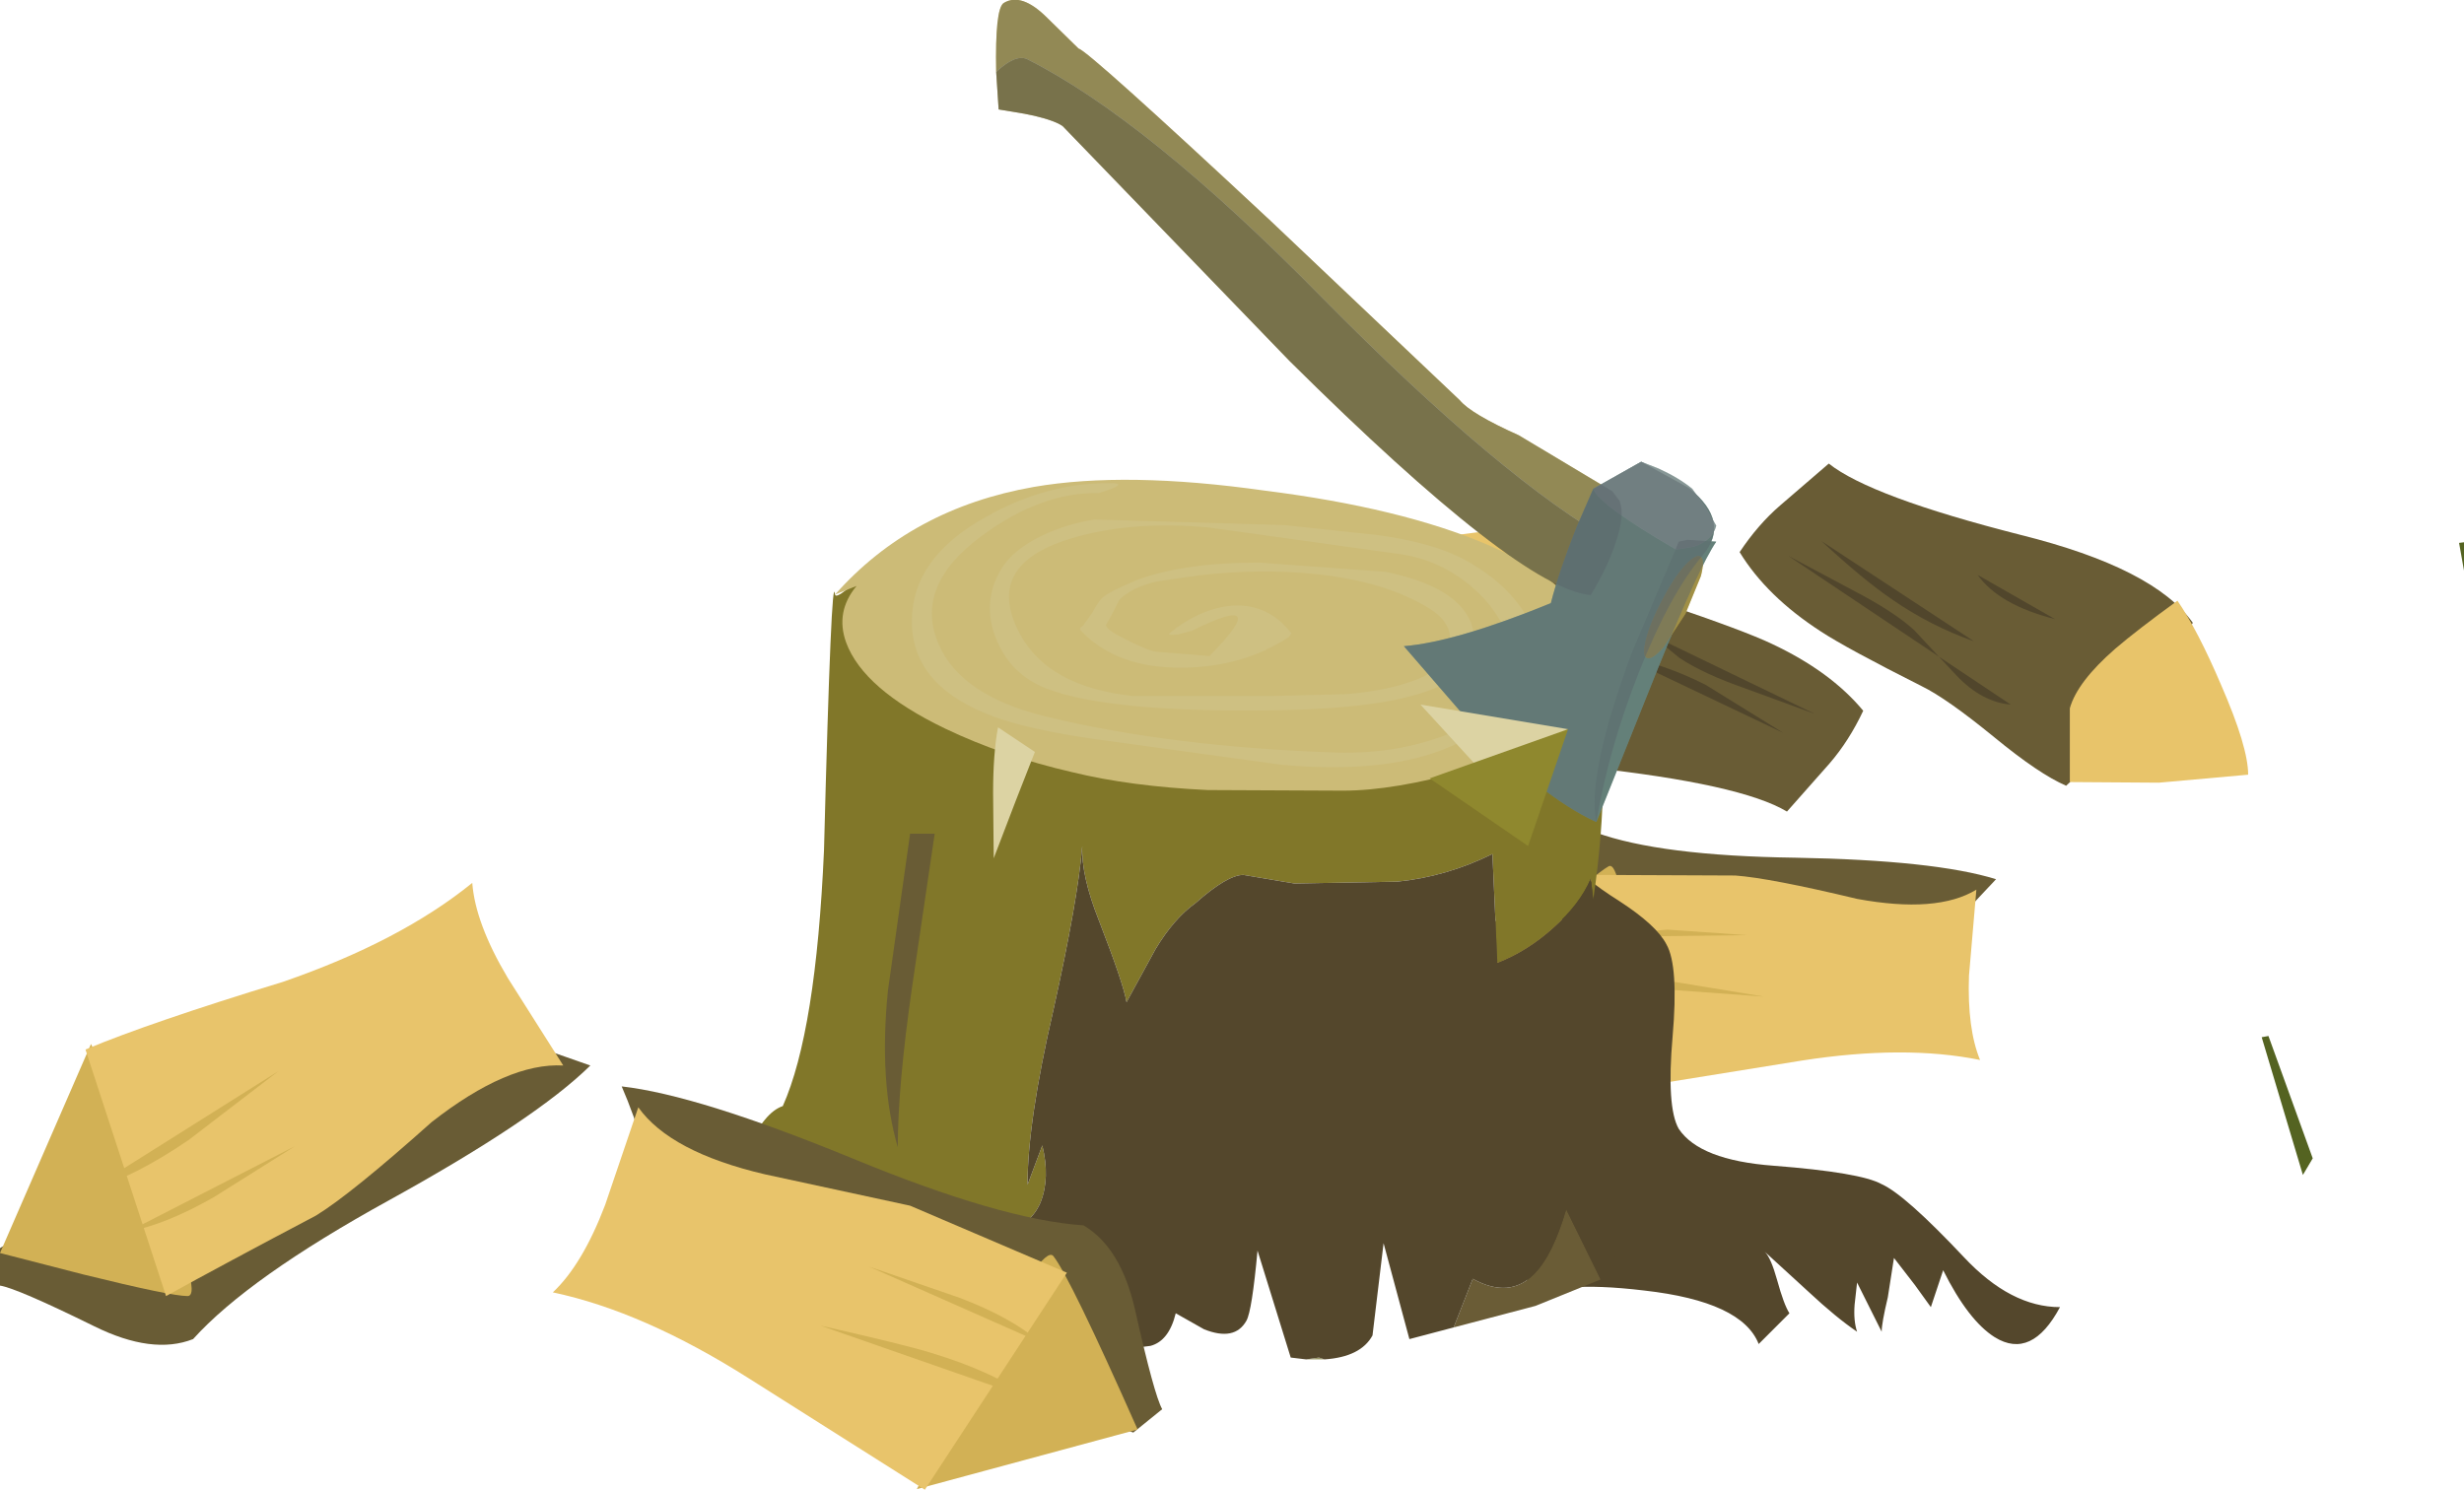 <?xml version="1.0" encoding="UTF-8" standalone="no"?>
<svg xmlns:xlink="http://www.w3.org/1999/xlink" height="121.15px" width="200.35px" xmlns="http://www.w3.org/2000/svg">
  <g transform="matrix(1.0, 0.0, 0.0, 1.0, -191.25, -121.4)">
    <path d="M391.6 167.8 L391.2 165.55 391.6 165.5 391.6 167.8 M375.7 205.65 L379.3 215.6 378.5 216.95 375.15 205.75 375.7 205.65" fill="#546321" fill-rule="evenodd" stroke="none"/>
    <path d="M355.55 164.9 Q366.4 167.6 369.55 172.05 366.8 176.45 364.85 179.05 362.15 182.65 359.25 185.3 357.05 184.35 353.4 181.35 349.55 178.2 347.5 177.2 341.35 174.1 339.3 172.75 334.9 169.9 332.7 166.3 334.2 164.05 336.0 162.5 L339.95 159.1 Q343.35 161.8 355.55 164.9" fill="#695c35" fill-rule="evenodd" stroke="none"/>
    <path d="M359.55 179.0 Q360.15 176.85 363.25 174.15 365.0 172.65 368.3 170.25 369.95 172.65 371.85 177.1 374.05 182.15 374.05 184.4 L366.8 185.05 359.55 185.0 359.55 179.0" fill="#e8c46a" fill-rule="evenodd" stroke="none"/>
    <path d="M348.9 174.8 L354.75 178.7 Q352.4 178.5 350.35 176.35 L348.9 174.8 336.65 166.6 341.9 169.4 Q345.2 171.1 346.9 172.65 L348.9 174.8" fill="#51462c" fill-rule="evenodd" stroke="none"/>
    <path d="M351.75 173.55 Q348.2 172.3 345.1 170.15 342.75 168.55 339.35 165.4 L351.75 173.55" fill="#51462c" fill-rule="evenodd" stroke="none"/>
    <path d="M352.05 168.15 L358.35 171.75 Q353.8 170.6 352.05 168.15" fill="#51462c" fill-rule="evenodd" stroke="none"/>
    <path d="M305.5 178.6 Q309.75 169.0 313.8 164.05 316.1 164.7 320.2 167.15 324.45 169.8 326.6 170.5 333.1 172.7 335.3 173.75 340.1 176.0 342.75 179.2 341.6 181.65 340.0 183.5 L336.55 187.4 Q332.8 185.15 320.35 183.8 309.2 182.55 305.5 178.6" fill="#695c35" fill-rule="evenodd" stroke="none"/>
    <path d="M313.55 164.4 L314.4 170.35 Q314.1 172.5 311.4 175.65 L306.9 180.25 Q304.95 178.0 302.45 173.95 299.6 169.2 299.3 167.0 302.1 166.0 306.35 165.35 L313.55 164.4" fill="#e8c46a" fill-rule="evenodd" stroke="none"/>
    <path d="M338.8 179.45 L333.2 177.4 Q329.75 176.2 327.8 174.9 L325.55 173.05 319.2 170.0 Q321.6 169.85 323.9 171.7 L325.55 173.05 338.8 179.45" fill="#51462c" fill-rule="evenodd" stroke="none"/>
    <path d="M322.9 174.65 Q326.6 175.4 329.95 177.1 L336.25 181.0 322.9 174.65" fill="#51462c" fill-rule="evenodd" stroke="none"/>
    <path d="M323.35 180.1 L316.6 177.35 Q321.3 177.95 323.35 180.1" fill="#51462c" fill-rule="evenodd" stroke="none"/>
    <path d="M312.35 200.7 L311.15 198.45 315.5 193.0 Q318.1 189.45 321.0 189.1 326.25 191.0 337.2 191.15 348.55 191.35 353.55 192.9 L350.5 196.15 Q349.25 197.5 347.0 198.45 342.15 200.05 332.35 199.6 L324.2 199.8 Q319.8 200.0 316.55 200.95 L312.35 200.7" fill="#695c35" fill-rule="evenodd" stroke="none"/>
    <path d="M324.3 210.05 L312.15 200.4 316.5 196.45 Q321.05 192.4 322.05 191.85 323.05 191.3 323.8 200.65 L324.3 210.05" fill="#d2b155" fill-rule="evenodd" stroke="none"/>
    <path d="M323.8 209.9 L320.75 192.55 332.35 192.6 Q335.15 192.8 342.25 194.5 348.75 195.7 351.95 193.75 L351.35 200.75 Q351.2 205.05 352.25 207.6 346.1 206.35 337.75 207.65 L323.8 209.9" fill="#e8c46b" fill-rule="evenodd" stroke="none"/>
    <path d="M319.7 201.35 Q322.55 200.65 327.1 201.2 L334.7 202.45 319.7 201.35" fill="#d2b155" fill-rule="evenodd" stroke="none"/>
    <path d="M320.55 197.6 L326.8 197.0 333.3 197.45 320.55 197.6" fill="#d2b155" fill-rule="evenodd" stroke="none"/>
    <path d="M326.75 198.2 Q327.75 199.95 327.25 205.7 326.75 211.45 327.75 213.2 329.45 215.75 335.45 216.2 342.55 216.75 344.25 217.7 346.15 218.55 350.95 223.65 354.75 227.7 358.75 227.7 356.45 232.0 353.45 230.15 351.3 228.8 349.25 224.7 L348.75 226.2 348.25 227.7 346.95 225.9 345.25 223.7 344.75 226.9 Q344.25 229.0 344.25 229.7 L343.25 227.7 342.25 225.7 342.05 227.5 Q341.95 228.8 342.25 229.7 340.55 228.55 338.3 226.45 L334.75 223.2 Q335.25 223.7 335.75 225.5 336.3 227.5 336.75 228.2 L334.25 230.7 Q332.9 227.25 324.95 226.35 317.45 225.45 315.25 227.2 L318.75 191.2 Q319.7 192.65 322.95 194.7 325.95 196.65 326.75 198.2" fill="#54472c" fill-rule="evenodd" stroke="none"/>
    <path d="M302.15 163.35 Q319.35 166.3 320.9 175.75 322.35 184.05 320.8 194.55 L320.6 192.85 Q319.7 194.95 317.55 196.85 315.45 198.75 313.0 199.7 L312.8 195.25 312.6 190.85 Q308.85 192.7 304.85 193.1 L296.5 193.25 292.35 192.55 Q291.05 192.55 288.45 194.85 286.7 196.1 285.2 198.6 L282.85 202.9 Q282.6 201.4 280.6 196.25 279.15 192.6 279.25 190.2 278.9 194.55 276.9 203.55 274.8 212.65 274.8 217.75 L276.0 214.55 Q276.65 217.2 275.85 219.2 274.9 221.4 272.4 221.4 273.8 223.4 273.55 225.9 L272.6 230.05 267.3 228.8 Q262.9 227.7 261.55 227.1 259.35 226.05 258.55 224.0 258.1 222.85 255.05 221.45 252.35 220.25 252.2 217.35 252.0 214.15 253.45 212.45 254.15 211.6 254.9 211.35 257.6 205.3 258.25 190.55 258.85 167.35 259.15 169.75 259.25 170.35 262.75 166.9 268.05 163.05 275.7 162.5 290.85 161.45 302.15 163.35" fill="#817729" fill-rule="evenodd" stroke="none"/>
    <path d="M297.45 231.95 L298.5 231.8 298.95 231.95 297.45 231.95" fill="#999866" fill-rule="evenodd" stroke="none"/>
    <path d="M311.0 225.4 Q314.0 227.05 316.0 225.0 317.5 223.5 318.6 219.75 L321.4 225.45 316.1 227.6 309.45 229.35 311.0 225.4" fill="#6a5c36" fill-rule="evenodd" stroke="none"/>
    <path d="M320.6 192.85 L320.8 194.55 319.5 201.4 Q318.95 204.15 319.1 204.4 319.55 205.05 320.4 208.65 321.2 212.2 321.2 213.15 L322.0 219.5 322.75 224.9 321.4 225.45 318.6 219.75 Q317.5 223.5 316.0 225.0 314.0 227.05 311.0 225.4 L309.45 229.35 305.85 230.3 303.75 222.5 302.85 230.0 Q301.9 231.75 298.95 231.95 L298.5 231.8 297.45 231.95 296.2 231.8 293.5 223.1 Q293.05 228.0 292.6 228.8 291.65 230.5 289.15 229.5 L286.85 228.2 Q286.3 230.45 284.8 230.85 L282.05 231.2 Q280.6 231.75 272.6 230.05 L273.55 225.9 Q273.8 223.4 272.4 221.4 274.9 221.4 275.85 219.2 276.65 217.2 276.0 214.55 L274.8 217.75 Q274.8 212.65 276.9 203.55 278.9 194.55 279.25 190.2 279.15 192.6 280.6 196.25 282.6 201.4 282.85 202.9 L285.2 198.6 Q286.7 196.1 288.45 194.85 291.05 192.55 292.35 192.55 L296.5 193.25 304.85 193.1 Q308.85 192.7 312.6 190.85 L312.8 195.25 313.0 199.7 Q315.45 198.75 317.55 196.85 319.7 194.95 320.6 192.85" fill="#54472c" fill-rule="evenodd" stroke="none"/>
    <path d="M312.2 165.7 Q324.05 170.8 319.4 179.1 317.8 181.9 310.6 184.0 304.6 185.7 300.45 185.7 L289.45 185.65 Q283.15 185.35 278.45 184.2 272.8 182.9 268.1 180.65 261.45 177.45 260.05 173.65 259.15 171.15 260.9 169.05 L259.15 169.75 Q265.35 162.75 275.3 161.0 282.8 159.7 294.1 161.3 305.2 162.7 312.2 165.7" fill="#ccbb77" fill-rule="evenodd" stroke="none"/>
    <path d="M300.75 177.85 Q304.25 177.55 306.6 176.6 308.7 175.75 309.1 174.0 309.5 172.15 307.5 170.9 303.95 168.7 298.35 168.1 293.75 167.6 288.65 168.2 L285.25 168.7 Q283.2 169.2 282.25 170.2 L281.75 171.2 281.25 172.1 Q280.85 172.45 282.8 173.4 284.55 174.3 285.25 174.4 L289.6 174.75 Q294.85 169.4 288.15 172.7 L287.0 173.0 Q286.05 173.1 286.4 172.85 288.9 170.85 291.5 170.65 294.4 170.5 296.25 172.9 L296.05 173.2 Q292.35 175.65 287.4 175.7 282.05 175.75 279.15 172.7 278.95 172.5 279.3 172.3 L280.05 171.25 Q280.6 170.25 280.9 170.0 281.45 169.5 283.75 168.55 287.55 167.15 293.6 167.15 L303.9 167.9 Q311.0 169.35 311.15 173.5 311.4 178.85 295.45 179.15 281.55 179.4 276.35 177.4 273.4 176.25 272.25 173.35 271.05 170.4 272.65 167.7 273.6 166.1 276.0 164.95 278.0 164.0 280.25 163.65 L295.65 164.1 303.15 164.9 Q307.7 165.5 310.3 166.9 312.9 168.3 314.45 170.2 316.45 172.6 316.05 175.1 315.65 177.7 313.55 179.55 312.05 180.9 309.1 182.15 304.0 184.35 295.5 183.6 L281.7 181.7 Q274.65 180.8 271.35 179.4 265.3 176.9 265.4 171.8 265.45 166.75 271.4 163.45 276.5 160.55 281.85 160.7 282.55 160.75 281.75 161.1 L280.6 161.5 Q275.9 161.4 271.05 165.0 265.5 169.1 267.6 173.85 269.4 177.95 276.2 179.65 286.45 182.15 299.9 182.6 305.35 182.75 309.85 180.75 315.9 178.05 313.8 173.0 312.7 170.45 310.4 168.7 308.1 166.95 305.35 166.5 L289.55 164.3 Q283.1 163.7 278.15 165.25 271.25 167.4 274.15 172.9 276.45 177.25 283.35 178.0 L294.75 178.0 300.75 177.85" fill="#cec082" fill-rule="evenodd" stroke="none"/>
    <path d="M265.25 189.2 L267.25 189.2 265.4 201.75 Q264.25 209.75 264.25 214.7 262.7 209.35 263.45 201.95 L265.25 189.2" fill="#695c35" fill-rule="evenodd" stroke="none"/>
    <path d="M229.2 205.85 Q232.1 205.6 234.25 206.3 L239.25 208.05 Q234.85 212.4 222.9 219.0 211.45 225.3 206.95 230.3 203.65 231.6 198.9 229.25 192.6 226.15 191.25 225.95 L191.25 222.9 195.6 220.25 Q199.55 219.4 204.35 217.2 L213.05 212.85 Q222.7 206.95 229.2 205.85" fill="#695c35" fill-rule="evenodd" stroke="none"/>
    <path d="M198.65 206.3 L203.4 216.55 Q207.9 226.8 206.5 226.8 205.15 226.8 198.05 225.05 L191.25 223.3 198.65 206.3" fill="#d2b155" fill-rule="evenodd" stroke="none"/>
    <path d="M226.35 212.65 Q219.8 218.5 216.95 220.25 209.55 224.15 204.75 226.8 L198.2 206.75 Q203.45 204.55 214.25 201.25 223.8 197.95 229.65 193.2 229.9 196.5 232.55 200.95 L237.05 208.05 Q232.55 207.8 226.35 212.65" fill="#e8c46b" fill-rule="evenodd" stroke="none"/>
    <path d="M198.65 218.1 L213.9 208.5 206.6 214.1 Q202.05 217.2 198.65 218.1" fill="#d2b155" fill-rule="evenodd" stroke="none"/>
    <path d="M201.7 221.55 L215.25 214.6 208.65 218.75 Q204.7 221.0 201.7 221.55" fill="#d2b155" fill-rule="evenodd" stroke="none"/>
    <path d="M246.35 218.95 Q244.35 216.85 243.6 214.75 242.8 212.05 241.8 209.75 248.0 210.45 260.55 215.6 272.65 220.6 279.35 221.05 282.4 222.85 283.55 227.95 285.1 234.85 285.75 236.0 L283.4 237.9 278.6 236.15 Q275.55 233.6 270.8 231.25 L261.9 227.15 Q251.0 223.15 246.35 218.95" fill="#695c35" fill-rule="evenodd" stroke="none"/>
    <path d="M265.8 242.5 L270.85 232.4 Q276.05 222.5 276.9 223.55 278.25 225.25 283.75 237.65 L265.8 242.5" fill="#d2b155" fill-rule="evenodd" stroke="none"/>
    <path d="M253.45 216.9 L265.25 219.45 278.0 224.9 266.45 242.55 252.15 233.5 Q243.55 228.05 236.2 226.5 238.6 224.25 240.45 219.4 L243.15 211.45 Q245.75 215.1 253.45 216.9" fill="#e8c46b" fill-rule="evenodd" stroke="none"/>
    <path d="M266.9 231.4 Q272.2 233.0 275.0 235.15 L257.95 229.2 Q264.8 230.75 266.9 231.4" fill="#d2b155" fill-rule="evenodd" stroke="none"/>
    <path d="M261.9 224.4 L269.3 226.95 Q273.5 228.55 275.8 230.55 L261.9 224.4" fill="#d2b155" fill-rule="evenodd" stroke="none"/>
    <path d="M275.4 182.55 L273.85 186.5 272.05 191.2 272.0 185.9 Q272.0 182.65 272.4 180.55 L275.4 182.55" fill="#dcd3a3" fill-rule="evenodd" stroke="none"/>
    <path d="M274.75 126.2 Q273.8 125.8 272.25 127.25 272.15 122.15 272.85 121.65 274.3 120.75 276.4 122.85 L278.95 125.35 Q279.7 125.5 294.55 139.35 L309.95 153.95 Q310.85 155.05 314.75 156.8 L322.35 161.35 322.95 162.15 Q323.4 163.35 322.6 165.6 313.45 160.5 298.7 145.55 284.5 131.1 274.75 126.2" fill="#c5aa42" fill-rule="evenodd" stroke="none"/>
    <path d="M274.55 130.65 L272.45 130.3 272.25 127.25 Q273.8 125.8 274.75 126.2 284.5 131.1 298.7 145.55 313.45 160.5 322.6 165.6 322.05 167.35 320.6 169.8 314.8 169.3 296.1 150.75 L277.65 131.65 Q276.85 131.1 274.55 130.65" fill="#947f30" fill-rule="evenodd" stroke="none"/>
    <path d="M317.35 170.45 Q318.0 167.9 319.45 164.25 L320.8 161.15 324.7 158.95 328.6 161.1 Q332.0 163.85 329.7 166.55 327.0 169.75 324.5 176.1 322.05 182.3 321.05 188.25 316.55 186.2 310.55 179.9 L305.4 173.95 Q309.65 173.6 317.35 170.45" fill="#6c8c81" fill-rule="evenodd" stroke="none"/>
    <path d="M327.75 165.45 L328.45 165.3 330.8 165.45 Q329.4 167.5 326.1 175.65 L321.05 188.25 Q320.25 184.45 323.9 174.55 L327.75 165.45" fill="#6e9987" fill-rule="evenodd" stroke="none"/>
    <path d="M320.8 161.15 L324.7 158.95 326.1 159.5 Q327.75 160.25 328.85 161.15 L330.0 162.75 330.8 164.15 Q330.5 165.35 329.0 165.85 L327.55 166.1 Q321.25 162.45 320.8 161.15" fill="#b0c5bd" fill-rule="evenodd" stroke="none"/>
    <path d="M326.35 170.3 Q327.25 168.55 328.15 167.5 329.1 166.45 329.5 166.65 329.9 166.9 329.55 168.25 L328.3 171.3 326.5 174.05 Q325.55 175.1 325.15 174.9 324.75 174.7 325.1 173.35 325.45 172.0 326.35 170.3" fill="#deb626" fill-rule="evenodd" stroke="none"/>
    <path d="M272.45 130.3 L272.25 127.25 Q272.15 122.15 272.85 121.65 274.3 120.75 276.4 122.85 L278.95 125.35 Q279.7 125.5 294.55 139.35 L309.95 153.95 Q310.85 155.05 314.75 156.8 L322.35 161.35 322.95 162.15 Q323.4 163.35 322.6 165.6 322.05 167.35 320.6 169.8 314.8 169.3 296.1 150.75 L277.65 131.65 Q276.85 131.1 274.55 130.65 L272.45 130.3" fill="#59646a" fill-opacity="0.471" fill-rule="evenodd" stroke="none"/>
    <path d="M317.35 170.45 Q318.0 167.9 319.45 164.25 L320.8 161.15 324.7 158.95 328.6 161.1 Q332.0 163.85 329.7 166.55 327.0 169.75 324.5 176.1 322.05 182.3 321.05 188.25 316.55 186.2 310.55 179.9 L305.4 173.95 Q309.65 173.6 317.35 170.45" fill="#59646a" fill-opacity="0.471" fill-rule="evenodd" stroke="none"/>
    <path d="M327.75 165.45 L328.45 165.3 330.8 165.45 Q329.4 167.5 326.1 175.65 L321.05 188.25 Q320.25 184.45 323.9 174.55 L327.75 165.45" fill="#59646a" fill-opacity="0.471" fill-rule="evenodd" stroke="none"/>
    <path d="M320.8 161.15 L324.7 158.95 326.1 159.5 Q327.75 160.25 328.85 161.15 L330.0 162.75 330.8 164.15 Q330.5 165.35 329.0 165.85 L327.55 166.1 Q321.25 162.45 320.8 161.15" fill="#59646a" fill-opacity="0.471" fill-rule="evenodd" stroke="none"/>
    <path d="M326.35 170.3 Q327.25 168.55 328.15 167.5 329.1 166.45 329.5 166.65 329.9 166.9 329.55 168.25 L328.3 171.3 326.5 174.05 Q325.55 175.1 325.15 174.9 324.75 174.7 325.1 173.35 325.45 172.0 326.35 170.3" fill="#59646a" fill-opacity="0.471" fill-rule="evenodd" stroke="none"/>
    <path d="M312.25 184.7 L306.75 178.7 318.75 180.7 Q314.5 183.7 312.25 184.7" fill="#dcd3a3" fill-rule="evenodd" stroke="none"/>
    <path d="M307.5 184.7 L318.75 180.7 315.5 190.2 307.5 184.7" fill="#8f882e" fill-rule="evenodd" stroke="none"/>
  </g>
</svg>

